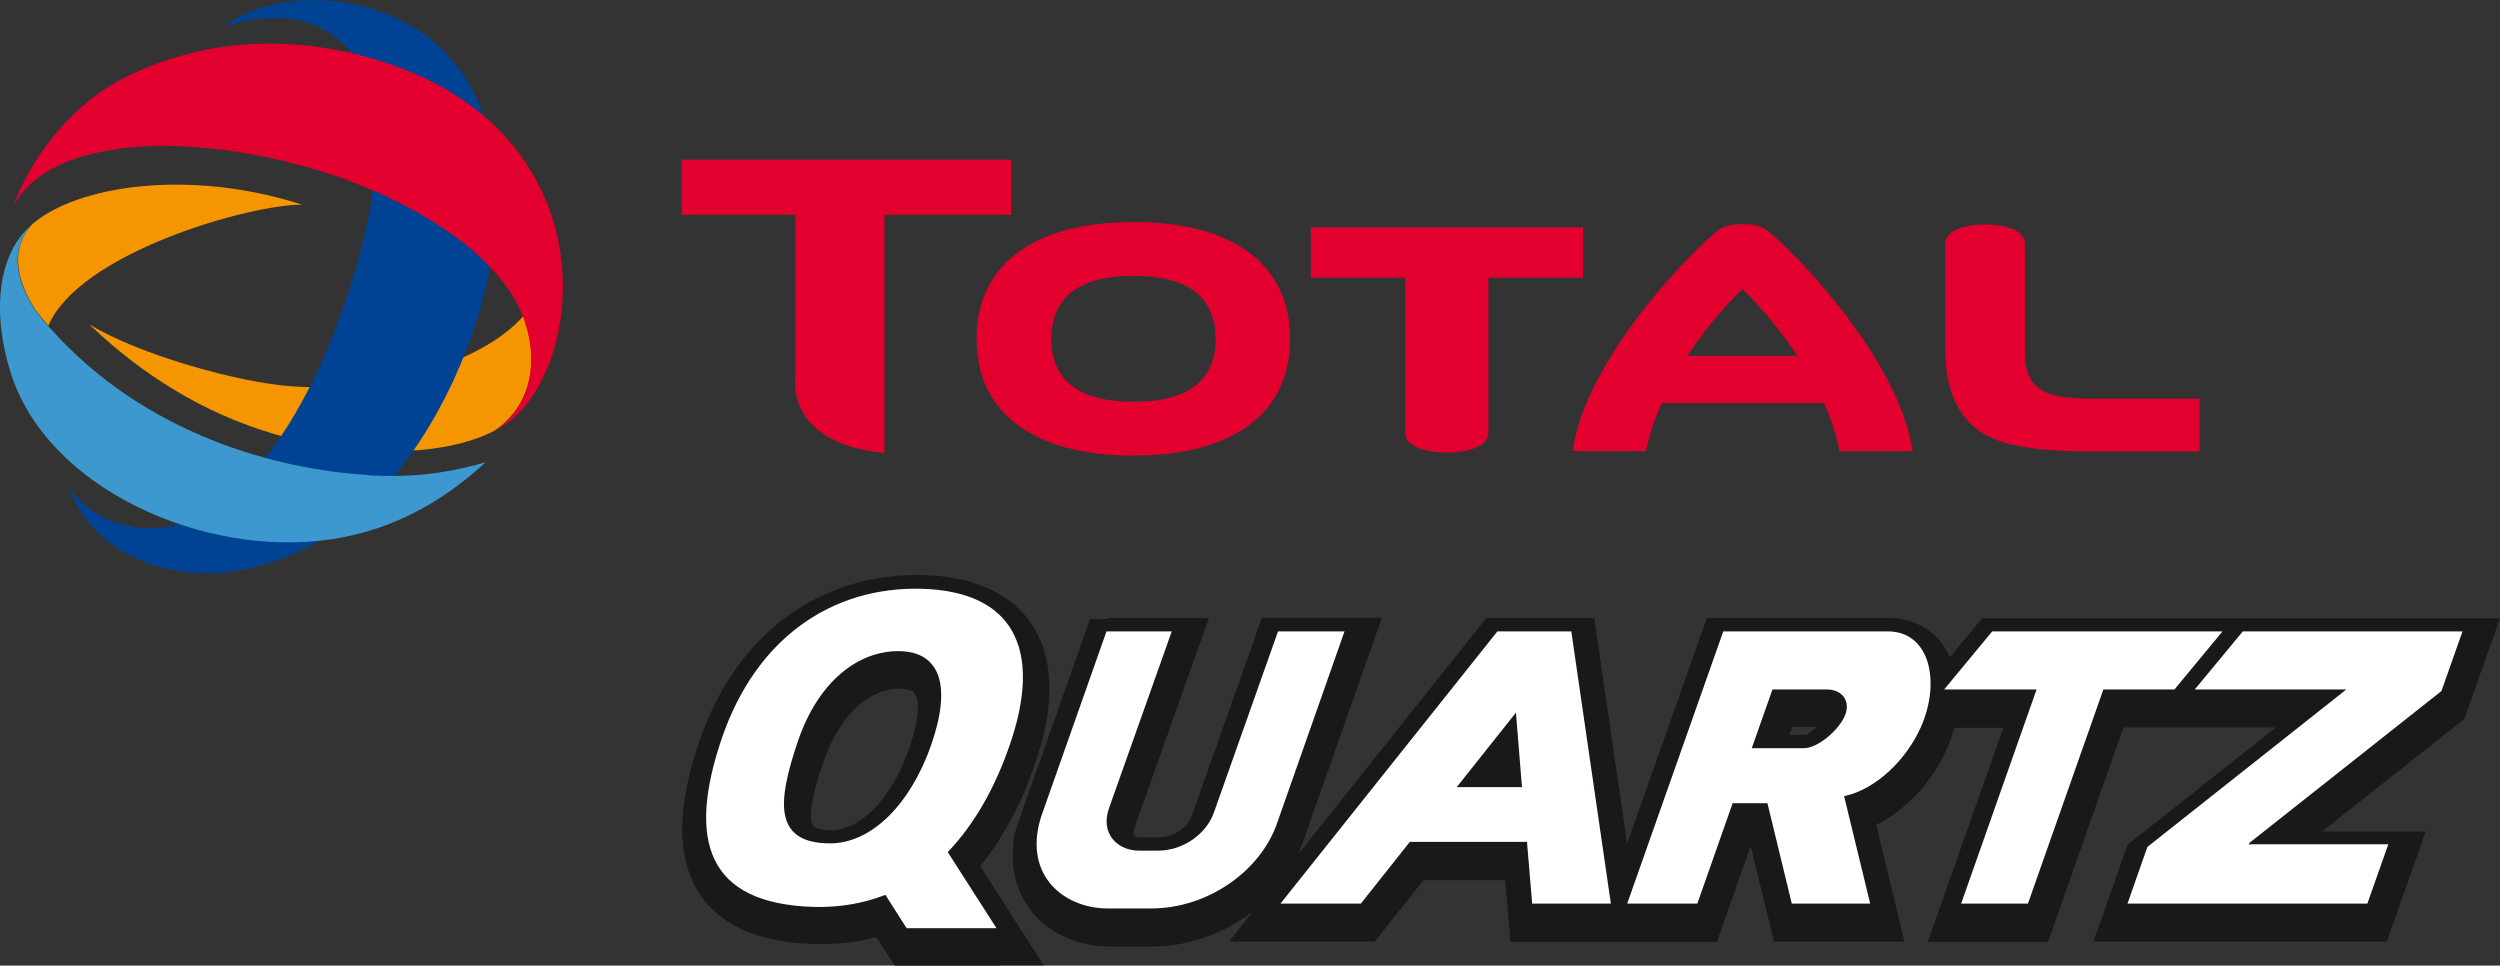 <?xml version="1.0" encoding="UTF-8"?> <svg xmlns="http://www.w3.org/2000/svg" xmlns:svg="http://www.w3.org/2000/svg" version="1.1" viewBox="0 0 822 317.5"><rect x="0" y="0" width="822" height="317.5" fill="#333333" stroke="none"/><defs><style> .cls-1 { fill: #f59600; } .cls-1, .cls-2, .cls-3, .cls-4, .cls-5, .cls-6 { fill-rule: evenodd; } .cls-2 { fill: #3d98cf; } .cls-3 { fill: #fff; stroke: #1b1918; stroke-width: .6px; } .cls-4 { fill: #1b1918; } .cls-5 { fill: #004394; } .cls-6 { fill: #e3002f; } </style></defs><g><g id="svgRoot"><g><g id="rootGroup"><g id="Layer1000"><path class="cls-4" d="M596.2,240c.4-.3.8-.6,1.1-1h-8l-.9,2.6h5.5c.3,0,1.2-.7,2.4-1.7ZM364.2,203.2h33.3l-3.8,10.7-20.7,58.3c-.2.7-.3,1.2-.3,1.7s0,.5.1.7c.2.2.4.4.8.5.4.1.8.2,1.4.2h6.2c2.4,0,4.7-.8,6.6-2.1,1.9-1.3,3.4-3,4-4.8l21.2-59.9,1.9-5.4h39.5l-3.8,10.7-22.4,63.7c-.4,1.1-.8,2.2-1.3,3.3l59.4-74.6,2.4-3h35.5l1,6.9,9.8,67.3,24.3-68.8,1.9-5.4h60.3c3.3,0,6.2.7,8.8,1.9,4.8,2.1,8.3,5.7,10.5,10.3.1.2.2.5.3.7l8.2-9.9,2.4-2.9h170.3l-3.8,10.7-7.1,20.1-.8,2.2-1.8,1.5-45,35.6h34.1l-3.8,10.7-7.1,20.1-1.9,5.4h-96.5l3.8-10.7,6.7-19.1.8-2.1,1.9-1.5,46.8-37h-26.6s-2.1,0-2.1,0h-21.4s-22.9,65.1-22.9,65.1l-1.9,5.4h-39.6l3.8-10.7,21.1-59.7h-16.2c-.6,2.4-1.4,4.9-2.5,7.2-2.9,6.6-7.4,12.8-12.8,17.6-3.2,2.9-6.6,5.3-10.3,7.1l6.9,28.5,2.4,9.9h-42.9l-1.5-6.1-6.2-25.3-9.2,26.1-1.9,5.4h-67.9l-.6-7.4-1.1-12.9h-26.9l-13.6,17.2-2.4,3h-3.9s-27.4,0-27.4,0h-16.6s7.9-10,7.9-10c-1,.8-2.1,1.6-3.2,2.3-8.5,5.7-18.9,9.3-29.9,9.3h-14.2c-4.1,0-8.1-.7-11.8-2-5.6-2-10.6-5.4-14.1-10-3.6-4.7-5.8-10.7-5.8-17.5s.7-8.2,2.3-12.7l21.2-60.1,1.9-5.4h5.7ZM328.7,317.5h-34.5l-2.4-3.7-3.7-5.7c-2.1.6-4.3,1.1-6.5,1.4-4.3.7-8.8,1-13.6.9-21.3-.6-34.1-7.8-40.1-20.3-5.6-11.7-4.4-27.4,1.9-46,6.1-18,16-31.7,28.4-41,13-9.7,28.7-14.5,45.7-14,6.7.2,12.6,1.2,17.6,3,7.9,2.8,14,7.3,18,13.6,3.9,6.1,5.8,13.6,5.5,22.4-.2,7.1-1.8,15-4.9,23.7-2.6,7.6-5.8,14.6-9.5,20.9-2.5,4.4-5.3,8.4-8.3,12.1l13,20.3,7.9,12.3h-14.7ZM299.2,226.9c-.8-.3-1.8-.4-3-.5-4.8,0-9.7,1.8-14.1,5.7-4.5,4-8.5,10.1-11.3,18.3-3,8.7-4.8,15.7-4,19.9.3,1.7,2.2,2.6,6.4,2.7,4.6,0,9.2-2.3,13.4-6.3,5-4.8,9.3-11.9,12.3-20.5,1.8-5.3,2.8-9.7,2.9-13.2,0-2.2-.3-3.8-.9-4.8-.3-.6-.9-1-1.7-1.3Z"></path><path class="cls-3" d="M739.9,277.3h45.8l-7.1,20.1h-79.5l6.7-19.1,64.8-51.3h-49.6s16.3-19.7,16.3-19.7h72.8l-7.1,20.1-63.1,49.9ZM667,297.4l24.8-70.4h23.3s16.3-19.7,16.3-19.7h-76.5l-16.3,19.7h30.6l-24.8,70.4h22.5ZM620.9,207.3c14.1.2,17.5,17.1,11,31.8-4.9,11.1-15.1,20.7-25.2,22.9l8.6,35.4h-26.4l-8-33h-11l-11.6,33h-23.7l31.8-90.1h54.6ZM600.7,227c5,0,7.4,3.8,5.7,8-2,5-9,10.7-13.2,10.7h-16.8l6.6-18.7h17.7ZM420.2,297.4h27.4s16.1-20.3,16.1-20.3h38.1l1.7,20.3h26.5l-13.1-90.1h-24.7l-71.8,90.1ZM498.2,235.1l-18.6,23.4h20.5s-1.9-23.4-1.9-23.4ZM385.5,207.3h-21.9l-21.2,60.1c-6.9,19.5,6.4,31.6,21.9,31.6h14.2c19,0,36.2-12.6,41.6-28l22.4-63.7h-22.5l-21.2,59.9c-2.4,6.7-9.8,12.2-18.1,12.2h-6.2c-6.7,0-12.6-5.3-9.5-13.8l20.7-58.3ZM295.7,214.4c13.2.2,16.9,11.1,10.2,30.4-6.7,19.3-19.5,32.4-33.3,32.2-17.9-.2-16.7-13.3-10-33.1,6.7-19.8,19.9-29.7,33.1-29.5ZM298,305.5h30.2l-16.2-25.3c8.6-9,15.4-21,20.2-34.9,11.3-32.4.8-51.1-28.9-52-29.7-.9-55,16.2-66.3,49.5-11.3,33.3-5.1,54.7,30.7,55.7,8.5.2,16.3-1.2,23.3-3.9l7,11Z"></path><path class="cls-1" d="M172.5,105.1c-.1-.4-.3-.8-.4-1.2-13.5,15.4-46.6,25.3-76.4,23.1-17.6-1.3-50.1-10.4-66.4-20.4,17.3,16.6,37.6,29.2,60.5,36,27.3,8.1,56.4,7.6,72.8-1,12-8.1,14.7-22.6,9.9-36.6Z"></path><path class="cls-5" d="M135,8.3c53.7,31.7,21.8,131.4-21,163.4-39.7,29.8-82,16.1-91.2-11.4,8,11.9,23.9,16.2,38,11.5,39.2-15.7,59.5-86.8,62.1-111.4,1.8-21.2-1-35.5-8.4-44.5-8.5-8.9-21.4-13.2-40.4-7.3,13-10.7,40.9-12,60.9-.2Z"></path><path class="cls-6" d="M165.1,140.2c.2-.1.4-.3.6-.4,0,0,0,0,.1,0,1.1-.7,2.2-1.5,3.2-2.4.5-.4,1-.9,1.4-1.4,20.9-21.2,25.3-80.1-26.2-108-18.3-9.9-60.9-23.8-103.4-2.4-14.1,7.1-28.6,21.8-36.4,41.9,5.7-9.5,15.7-15.9,35.4-18.7,19.6-2.5,46.6.6,73,9.9,17.1,6.3,30.8,14,41.6,22.8,8.9,7.6,14.6,14.9,17.6,22.6.1.4.3.8.4,1.2,4.8,14,2.1,28.4-9.9,36.6,0,0,0,0,0,0,.6-.3,1.1-.6,1.7-1,0,0,.2,0,.2-.2.2,0,.3-.2.5-.3Z"></path><path class="cls-1" d="M11.2,101.2c1,1.6,3.2,4.2,4.7,5.9,10.3-24.2,66.8-40,83.5-39.8-37.4-12-74.2-6.3-88.9,6.5-5.4,6-7,14.9.7,27.4Z"></path><path class="cls-2" d="M121.4,156.2c-30.1-1.7-73.9-13.3-105-48.4-.2-.2-.4-.4-.6-.6-1.5-1.7-3.7-4.3-4.7-5.9-7.8-12.5-6.1-21.4-.7-27.4h0c-1,.9-2.2,2-3.5,3.7-8,10.3-8.9,26.9-3.5,44.6,11.8,38.4,63.6,61.4,105.6,55.1,26.9-4,43.7-19.1,50.7-25.3-15.2,4.3-26.4,4.9-38.3,4.3Z"></path><path class="cls-6" d="M372.7,73c-32.8,0-51.6,14-51.6,38.4s18.8,38.4,51.6,38.4,51.5-14,51.5-38.4-18.8-38.4-51.5-38.4ZM372.7,132.1h0c-17.9,0-27-7-27-20.7s9.1-20.7,27-20.7,27,7,27,20.7-9.1,20.7-27,20.7Z"></path><path class="cls-6" d="M431,74.8v16.5h31c0,1.6,0,50.9,0,50.9,0,4.9,7.4,6.6,13.7,6.6s13.7-1.7,13.7-6.6v-50.9h31.1v-16.5h-89.5Z"></path><path class="cls-6" d="M685.6,131c-7.5,0-12.8-1.2-15.6-3.6-3.7-3.1-4.1-7.8-4.2-11.3v-35.9c0-4.7-7-6.4-13-6.4s-13.2,1.7-13.2,6.4v34.8c0,13.3,4.3,22.6,12.7,27.7,10.5,6.1,29.6,5.9,48,5.7h22.9c0-.1,0-3.5,0-3.5v-13.8h-37.6Z"></path><path class="cls-6" d="M261.4,125.6c0,13,11,21.8,29.4,23.3v-78.3h41.7v-18.1h-108.4v18.1h37.4v55Z"></path><path class="cls-6" d="M628.9,148.3l-.6-3c-6.1-30.1-40.4-64.5-47.4-69.6-2.3-1.6-4.7-2-7.9-2-3.3,0-5.7.4-8,2-7,5.1-41.3,39.4-47.4,69.6l-.6,3h24.2l.5-2.1c.9-4.3,2.6-8.9,4.7-13.7h53.3c2.1,4.7,3.7,9.3,4.7,13.7l.4,2.1h24.2ZM554.8,117h0c5.1-7.7,11.3-15.3,18.1-22,6.8,6.7,13,14.3,18.1,22h-36.2Z"></path></g></g></g></g></g></svg> 